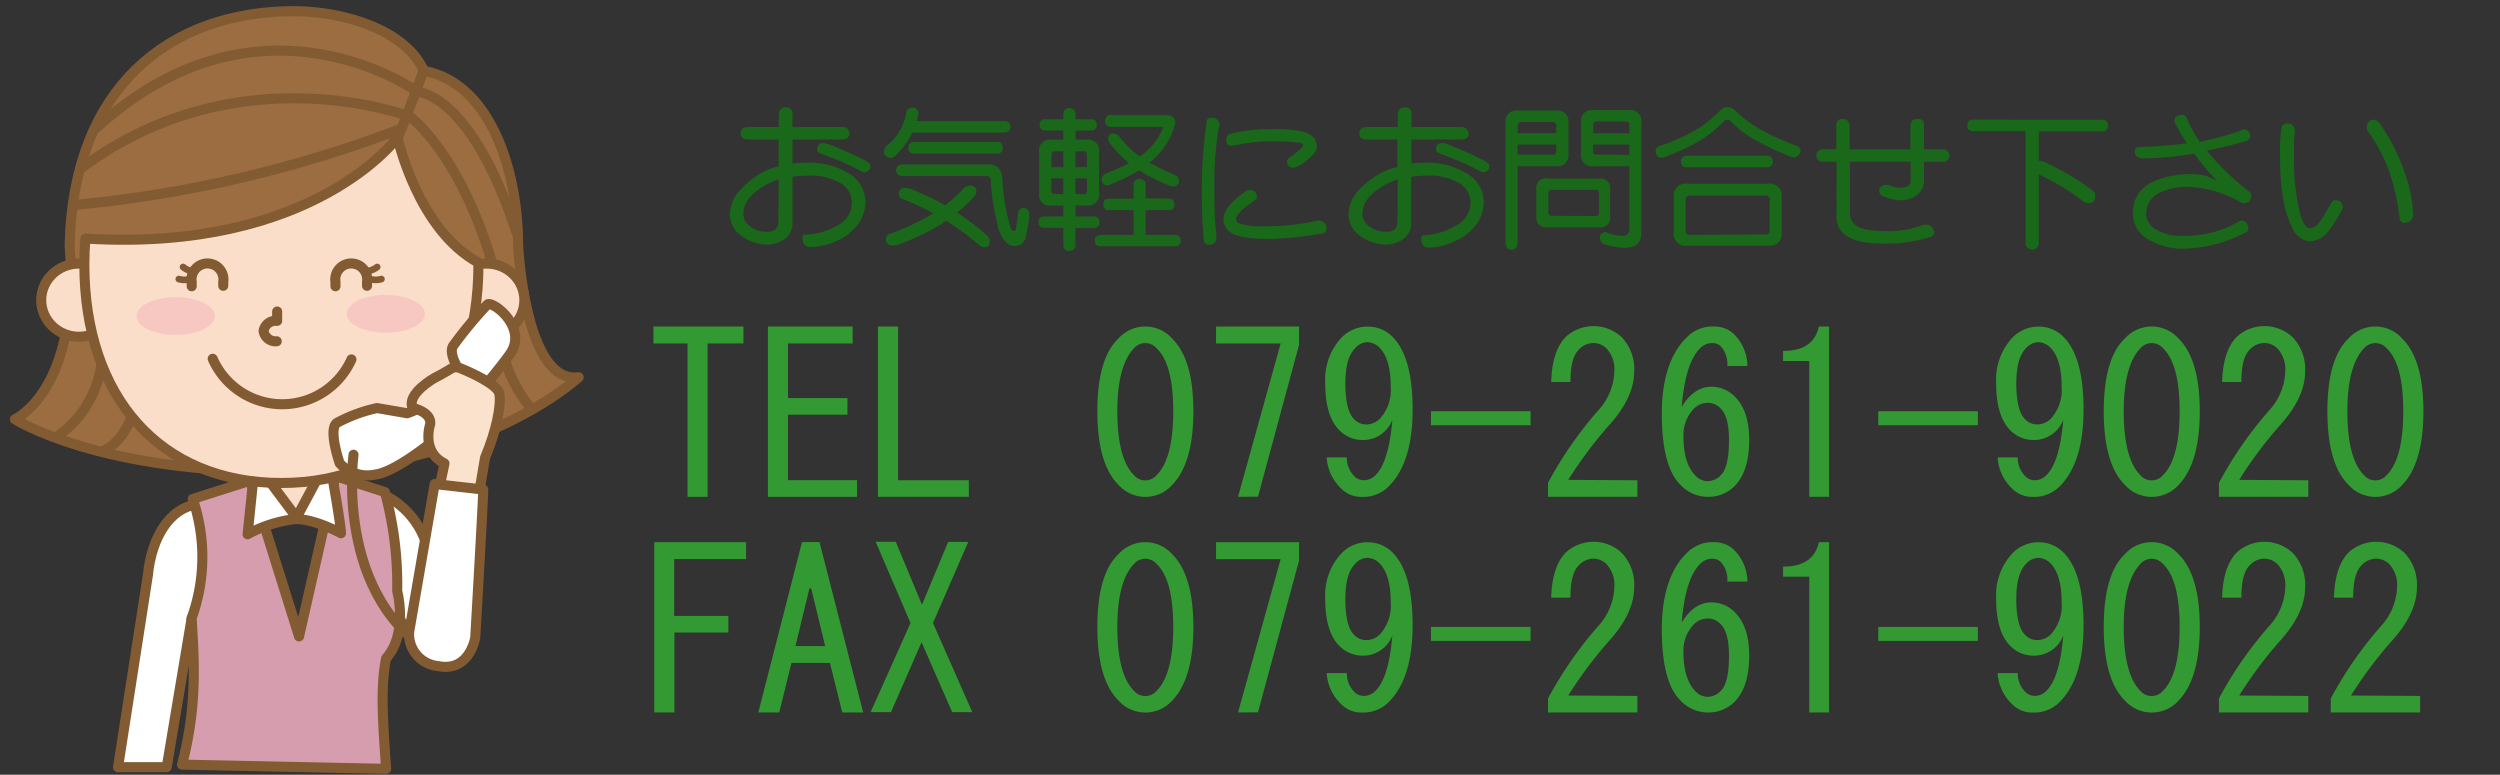 <svg id="レイヤー_2" data-name="レイヤー 2" xmlns="http://www.w3.org/2000/svg" viewBox="0 0 313 97"><rect x="0" y="0" width="313" height="97" fill="#333333" stroke="none"/><defs><style>.cls-1{fill:#fff;}.cls-1,.cls-2,.cls-3,.cls-4,.cls-5,.cls-6,.cls-8,.cls-9{stroke:#835b33;}.cls-1,.cls-2,.cls-3,.cls-4,.cls-6,.cls-8,.cls-9{stroke-linecap:round;stroke-linejoin:round;}.cls-1,.cls-2,.cls-3,.cls-4,.cls-5,.cls-6,.cls-9{stroke-width:1.26px;}.cls-2{fill:#9b6d40;}.cls-3,.cls-8{fill:none;}.cls-4{fill:#d59dad;}.cls-5,.cls-6{fill:#fbdeca;}.cls-7{fill:#f6c0c0;opacity:0.7;}.cls-8{stroke-width:0.84px;}.cls-9{fill:#fbe2cc;}.cls-10{fill:#1a681a;}.cls-11{fill:#393;}</style></defs><title>tel2</title><path class="cls-1" d="M47.46,61.69a10.31,10.31,0,0,1,6,6.68l4.58,11.08-5.31,2.77L46.53,71.15Z"/><path class="cls-1" d="M24,77.37,20.87,96.05H14.78l3.73-24c.47-4.85,2.79-8.43,6.11-8.9,0,0,2.18.72,1.83,7.42S24,77.37,24,77.37Z"/><path class="cls-2" d="M8.72,30.73C9.14,10.88,21.28,1.4,36.79,1.4c6.36,0,14.06,2.42,16.28,7.48,8.22,1.47,11.8,12.31,11.8,21.86,0,0,.84,17.43,7.58,16.49,0,0-12.33,11.48-36.13,11.8S1.87,52.49,1.87,52.49,10.09,48.9,8.72,30.73Z"/><path class="cls-3" d="M62.59,42.25a17.67,17.67,0,0,0,4,9"/><path class="cls-3" d="M56.51,42.4s-.72,7.51,2.43,12.37"/><path class="cls-3" d="M17.69,44.4s.43,9.58-4.79,12.08"/><path class="cls-3" d="M12.62,39.75s2.29,9.51-5.58,15"/><path class="cls-3" d="M61.52,32.6c-4.15-13.73-10.22-18-10.22-18S30.06,6.44,10.4,20.88"/><path class="cls-3" d="M64.73,29.31C59,11.59,52.29,11.51,52.29,11.51S32.42-2.85,11.76,16.3"/><path class="cls-3" d="M49.93,16.23A155,155,0,0,1,9.19,25.67"/><path class="cls-4" d="M49.73,74s1.4,5.3-1.39,8.42c-.75,3.86-.38,8.07,0,13.84l-25.55-.53C24.84,87.88,24.23,82,24,77.37a22.53,22.53,0,0,0,.13-14.9l7.2-2.29,6.11,19.5L42,59.61l6.19,2A44.12,44.12,0,0,1,49.73,74Z"/><ellipse class="cls-5" cx="9.88" cy="37.58" rx="4.72" ry="4.58"/><ellipse class="cls-5" cx="60.93" cy="37.58" rx="4.72" ry="4.58"/><path class="cls-1" d="M36.85,65A16.4,16.4,0,0,0,31,66.89l.93-9,9.34-.08s1.37,7.49,1.42,8.95C42.7,66.76,39.19,64.86,36.85,65Z"/><polyline class="cls-6" points="33.47 59.89 37.13 64.79 39.67 60.05"/><path class="cls-6" d="M49.77,17.21s-10.49,14.41-39,12.66h-.08c-.08,1.05-.13,2.13-.13,3.23,0,16.63,9.53,27.37,24.66,27.37S59.9,49.72,59.9,33.09c0-.07,0-.13,0-.2C52.26,28.74,49.77,17.21,49.77,17.21Z"/><path class="cls-3" d="M42,35.84V35.3a2,2,0,1,1,3.95,0v.48"/><path class="cls-3" d="M24,35.84V35.3a2,2,0,1,1,3.95,0v.48"/><ellipse class="cls-7" cx="48.3" cy="39.29" rx="4.9" ry="2.37"/><ellipse class="cls-7" cx="22" cy="39.57" rx="4.9" ry="2.37"/><path class="cls-3" d="M34.65,42.73A1.53,1.53,0,0,1,33,41.45a1.53,1.53,0,0,1,1.7-1.28V39"/><path class="cls-3" d="M44,45a9.5,9.5,0,0,1-17.37-.08"/><path class="cls-2" d="M53,8.94s-1.72,4.72-3.36,8.72"/><path class="cls-8" d="M22.39,34.94a2.64,2.64,0,0,0,1.44,0"/><path class="cls-8" d="M22.92,33.43A2.5,2.5,0,0,0,24.4,34"/><path class="cls-8" d="M47.75,34.94a2.64,2.64,0,0,1-1.44,0"/><path class="cls-8" d="M47.22,33.43a2.49,2.49,0,0,1-1.49.53"/><path class="cls-1" d="M63.79,44.41C61.31,47.86,55.7,54,55.7,54S50,59,47,59.41A4.71,4.71,0,0,1,42.53,58s-1.51-4.32-.32-5.07a19,19,0,0,1,5-1.84l3.78.65c4.1-1.4,6.37-5.61,6.37-5.61s-1.19-1.84-.65-2.8A52.49,52.49,0,0,1,61,38.15C61.51,37.49,66.28,41,63.79,44.41Z"/><path class="cls-9" d="M60.73,57.29c1.39-3.27,2.05-6.54,1.79-8-.22-1.18-3.81-2.76-4.85-3.17s-1,.08-3.27,1.2c0,0-3.55,2-2.74,3.75,0,0,2.35.49,2.21,2,0,0-1.2,3.47,1.78,4.95l-1,4.77,5.1.3Z"/><path class="cls-3" d="M44.26,56.93S41.53,76.8,56.79,83.13"/><path class="cls-1" d="M59.5,79.82s1-17.13,1-18.53l-6.08-.69L51.23,79.09a4,4,0,0,0,3.6,4.3C58.83,84.19,59.5,79.82,59.5,79.82Z"/><path class="cls-10" d="M93.68,15.9H97.5V14.5q0-1.06.91-1.06t.81,1.06v1.4h6.15q.89,0,1,.79-.08.78-1,.78H99.22v3a14.41,14.41,0,0,1,1.66-.09,9.35,9.35,0,0,1,5.71,1.53,4.2,4.2,0,0,1,1.76,3.42,4.77,4.77,0,0,1-.87,2.67,6.65,6.65,0,0,1-2.89,2.23,7.63,7.63,0,0,1-3.06.7q-1.06,0-1.06-1.12a.38.38,0,0,1,.4-.44A8.53,8.53,0,0,0,105.23,28a3.14,3.14,0,0,0,1.42-2.51A2.85,2.85,0,0,0,105.36,23,7.55,7.55,0,0,0,100.88,22a8.67,8.67,0,0,0-1.66.15v5.62a2.42,2.42,0,0,1-.89,2.08,3.85,3.85,0,0,1-2.14.78,5.89,5.89,0,0,1-3.23-1,3.38,3.38,0,0,1-1.59-2.84,4.72,4.72,0,0,1,1.57-3.27A10,10,0,0,1,96,21.31a8.14,8.14,0,0,1,1.48-.47V17.47H93.68q-.95,0-.95-.78T93.68,15.9Zm3.82,6.56a9.14,9.14,0,0,0-2.12,1q-2.31,1.48-2.31,3.27a1.84,1.84,0,0,0,.6,1.4,3.34,3.34,0,0,0,2.38.89,1.68,1.68,0,0,0,1-.26,1.24,1.24,0,0,0,.4-1Zm5.64-4.56a2.8,2.8,0,0,1,.79.23,47.1,47.1,0,0,1,4.44,2q.59.34.62.64a.77.77,0,0,1-.85.79,2,2,0,0,1-.55-.25,36.32,36.32,0,0,0-4.77-2.06q-.53-.19-.53-.53Q102.3,17.91,103.13,17.91Z"/><path class="cls-10" d="M114.23,13.48a.71.71,0,0,1,.76.68q-.09.51-.23,1h11.06a.64.64,0,0,1,.68.68q0,.72-.68.76H114.21l-.08.19a9.48,9.48,0,0,1-1.93,2.59.83.83,0,0,1-1.53-.36,1.94,1.94,0,0,1,.23-.68,6,6,0,0,0,1.68-1.85,6.79,6.79,0,0,0,.89-2.38Q113.53,13.52,114.23,13.48Zm7.36,9.76a.72.72,0,0,1,.66.61,1.43,1.43,0,0,1-.15.6,16.88,16.88,0,0,1-2.27,2.16,30.77,30.77,0,0,1,3.88,3,.73.73,0,0,1,.21.53q0,.79-.66.83a1.38,1.38,0,0,1-.53-.17,34,34,0,0,0-4.27-3.16q-.44.3-.87.57a28.42,28.42,0,0,1-5.24,2.46,5.21,5.21,0,0,1-.68.06.77.77,0,0,1-.76-.59q0-.68.4-.83a29.56,29.56,0,0,0,5.41-2.52l.15-.08A37.8,37.8,0,0,0,113,24.9q-.44-.09-.47-.7a.68.68,0,0,1,.68-.68,4.56,4.56,0,0,1,.68.08,33.92,33.92,0,0,1,4.43,2.1,16.87,16.87,0,0,0,2.38-2.17A1.29,1.29,0,0,1,121.59,23.24Zm-8.7-2.65h10.95q1.49,0,1.66,1.74a23.79,23.79,0,0,0,1,6.07q.13.51.42.51a.27.27,0,0,0,.23-.13,17.31,17.31,0,0,0,.3-2q.09-.68.59-.76.79.06.85.76a17.72,17.72,0,0,1-.53,3.12,1.36,1.36,0,0,1-1.44.89,1.3,1.3,0,0,1-.81-.34,3.83,3.83,0,0,1-1.21-2.34,27,27,0,0,1-.85-5.41q0-.66-.53-.66H112.89q-.66-.09-.68-.68A.68.68,0,0,1,112.89,20.59Zm12-2.82q.62,0,.66.76a.65.65,0,0,1-.66.7H114.4a.64.64,0,0,1-.68-.7.67.67,0,0,1,.68-.76Z"/><path class="cls-10" d="M136.62,14.92q.66,0,.7.76a.65.65,0,0,1-.7.66h-1.95v1.15h1.44A1.33,1.33,0,0,1,137.6,19v5.2a1.34,1.34,0,0,1-1.49,1.53h-1.44V27.1H137q.62,0,.66.76a.64.64,0,0,1-.66.68h-2.35v2.12a.73.73,0,0,1-.76.76.71.71,0,0,1-.76-.76V28.53h-2.42a.66.66,0,0,1-.7-.68q0-.74.7-.76h2.42V25.74h-1.51a1.35,1.35,0,0,1-1.53-1.53V19a1.35,1.35,0,0,1,1.53-1.51h1.51V16.34h-2.29a.64.64,0,0,1-.68-.66q0-.74.68-.76h2.29v-.6a.71.71,0,0,1,.76-.78.72.72,0,0,1,.76.78v.6Zm-5,6h1.51V18.93H132.1q-.45,0-.45.43Zm1.51,3.4V22.33h-1.51v1.51q0,.44.45.43Zm1.51-5.35v1.95h1.44V19.36q0-.43-.45-.43Zm1,5.35q.45,0,.45-.43V22.33h-1.44v1.95Zm10.72.55q.66,0,.7.76a.66.66,0,0,1-.7.68h-2.93v3.1h3.71q.64,0,.68.76a.64.64,0,0,1-.68.66h-9.38a.63.63,0,0,1-.68-.66.67.67,0,0,1,.68-.76h4.16v-3.1h-3.1a.64.64,0,0,1-.68-.68q0-.74.68-.76h3.1V23.16a.69.69,0,0,1,.76-.76.7.7,0,0,1,.76.76v1.66Zm-7.26-10.46h7.05q1,.08,1,1-.11.42-.43,1.32a9.38,9.38,0,0,1-2.59,3.46,1.32,1.32,0,0,1-.21.17,32.35,32.35,0,0,0,3.16,1.55.8.8,0,0,1,.53.83q-.08.55-.76.62a1.71,1.71,0,0,1-.42-.11,22.55,22.55,0,0,1-3.82-1.93,22.94,22.94,0,0,1-3.65,1.8.73.73,0,0,1-.28.09.75.75,0,0,1-.76-.62,1,1,0,0,1,.43-.83,23.6,23.6,0,0,0,3-1.34,13.9,13.9,0,0,1-2.46-2.59.94.94,0,0,1-.15-.44q0-.66.6-.68a1.42,1.42,0,0,1,.66.21,12.93,12.93,0,0,0,2.7,2.67l.68-.51a8,8,0,0,0,2-2.57,4.5,4.5,0,0,0,.25-.62h-6.51q-.72-.06-.76-.68A.75.75,0,0,1,139.12,14.37Z"/><path class="cls-10" d="M151.69,14.77a.87.87,0,0,1,1,.93l-.15.62a42.42,42.42,0,0,0-.51,7.22q0,3,.15,4.86.08.62.13,1.3a.89.89,0,0,1-.95.95q-.61-.06-.64-.53-.27-3.14-.26-6.58a64.53,64.53,0,0,1,.62-8.38Q151.12,14.77,151.69,14.77Zm4.73,9q.95,0,.95,1c0,.06-.08.16-.25.28q-2.36,1.63-2.36,2.36a.62.62,0,0,0,.4.55,8.57,8.57,0,0,0,3.08.36,29.15,29.15,0,0,0,6.32-.6l.43-.11a1,1,0,0,1,1.1,1.1.62.62,0,0,1-.6.53,46.37,46.37,0,0,1-6.56.68q-3.63,0-4.86-.81a1.9,1.9,0,0,1-.87-1.76q0-1.44,2.7-3.35A.85.85,0,0,1,156.42,23.77Zm2.87-7.6a17.69,17.69,0,0,1,3.37.21q2.23.42,2.21,2,0,.76-1.47,1.85A3.77,3.77,0,0,1,162,21a.75.75,0,0,1-.85-.85.47.47,0,0,1,.19-.34q1.76-1.25,1.82-1.61c0-.13-.17-.23-.4-.32a25.11,25.11,0,0,0-3.37-.19,22.62,22.62,0,0,0-4.73.49l-.47.08q-.66,0-.66-.79a.69.69,0,0,1,.51-.72A21.08,21.08,0,0,1,159.29,16.17Z"/><path class="cls-10" d="M171.13,15.9H175V14.5q0-1.06.91-1.06t.81,1.06v1.4h6.15c.59,0,.91.26,1,.79s-.37.78-1,.78h-6.15v3a14.41,14.41,0,0,1,1.66-.09A9.35,9.35,0,0,1,184,21.94a4.2,4.2,0,0,1,1.76,3.42,4.77,4.77,0,0,1-.87,2.67A6.65,6.65,0,0,1,182,30.26,7.63,7.63,0,0,1,179,31q-1.06,0-1.06-1.12a.38.38,0,0,1,.4-.44A8.52,8.52,0,0,0,182.69,28a3.15,3.15,0,0,0,1.42-2.51A2.84,2.84,0,0,0,182.82,23,7.55,7.55,0,0,0,178.34,22a8.67,8.67,0,0,0-1.66.15v5.62a2.43,2.43,0,0,1-.89,2.08,3.85,3.85,0,0,1-2.14.78,5.89,5.89,0,0,1-3.23-1,3.38,3.38,0,0,1-1.59-2.84,4.72,4.72,0,0,1,1.57-3.27,10,10,0,0,1,3.08-2.14,8.15,8.15,0,0,1,1.48-.47V17.47h-3.82q-.95,0-.95-.78T171.13,15.9ZM175,22.46a9.12,9.12,0,0,0-2.12,1q-2.31,1.48-2.31,3.27a1.84,1.84,0,0,0,.61,1.4,3.34,3.34,0,0,0,2.38.89,1.68,1.68,0,0,0,1-.26,1.24,1.24,0,0,0,.4-1Zm5.63-4.56a2.8,2.8,0,0,1,.79.23,47.16,47.16,0,0,1,4.44,2q.59.34.62.64a.77.77,0,0,1-.85.79,2,2,0,0,1-.55-.25,36.32,36.32,0,0,0-4.77-2.06q-.53-.19-.53-.53Q179.75,17.91,180.59,17.91Z"/><path class="cls-10" d="M191.61,13.84h3.25a1.34,1.34,0,0,1,1.51,1.51v3.93a1.35,1.35,0,0,1-1.51,1.53H190v9.61a.76.76,0,1,1-1.51,0V15.35A1.34,1.34,0,0,1,190,13.84ZM190,16.66h4.84v-.91q0-.47-.43-.47H190.5a.42.42,0,0,0-.47.47Zm0,2.7h4.41a.38.38,0,0,0,.43-.43V18.1H190Zm3.73,3h6.5a1.2,1.2,0,0,1,1.36,1.36v3.4a1.19,1.19,0,0,1-1.36,1.34h-6.5a1.2,1.2,0,0,1-1.38-1.34v-3.4A1.21,1.21,0,0,1,193.75,22.33Zm6,4.69q.47,0,.47-.45V24.2q0-.43-.47-.43h-5.43q-.45,0-.45.43v2.36a.4.4,0,0,0,.45.45Zm1.38-13.26H204a1.33,1.33,0,0,1,1.49,1.51V29.2q0,1.83-2.1,1.83a9.24,9.24,0,0,1-2.5-.45,1,1,0,0,1-.6-.7.8.8,0,0,1,.68-.83l.21.06a5.61,5.61,0,0,0,1.89.42.81.81,0,0,0,.93-.91V20.82h-4.54a1.35,1.35,0,0,1-1.51-1.53v-4a1.34,1.34,0,0,1,1.51-1.51Zm-1.66,2.89H204v-1q0-.47-.45-.47h-3.63q-.45,0-.45.47Zm4.54,2.7V18.1h-4.54v.83q0,.44.45.43Z"/><path class="cls-10" d="M216.29,13.41a1.23,1.23,0,0,1,.78.28,18.25,18.25,0,0,0,3.52,2.63,35,35,0,0,0,4.33,1.93.73.73,0,0,1,.51.61.86.86,0,0,1-.81.83,1.78,1.78,0,0,1-.36-.06,35,35,0,0,1-4.5-2.1A13.94,13.94,0,0,1,216.5,15a.66.66,0,0,0-.21,0,.59.59,0,0,0-.44.15,14,14,0,0,1-3.35,2.65,28.76,28.76,0,0,1-4.25,1.91l-.21.06q-.62,0-.76-.76a.76.76,0,0,1,.36-.68,25.22,25.22,0,0,0,4-1.68,14.48,14.48,0,0,0,3.61-2.7A1.29,1.29,0,0,1,216.29,13.41ZM211.22,23h10.19a1.47,1.47,0,0,1,1.66,1.66v4.44a1.47,1.47,0,0,1-1.66,1.66H211.22a1.47,1.47,0,0,1-1.66-1.66V24.68A1.47,1.47,0,0,1,211.22,23Zm10.06-3.5q.64,0,.68.76a.65.65,0,0,1-.68.68H211.14a.63.63,0,0,1-.68-.68.67.67,0,0,1,.68-.76Zm-.23,9.85q.51,0,.51-.53V25a.45.45,0,0,0-.51-.51h-9.47q-.53,0-.53.51v3.88a.47.47,0,0,0,.53.53Z"/><path class="cls-10" d="M228.33,18.68h1.57V15.83q0-.94.79-.95t.89.95v2.86h7.6V15.83q0-.94.91-.95t.79.95v2.86h2.23a.8.8,0,1,1,0,1.57h-2.23v2.1a2.39,2.39,0,0,1-.79,2,3.61,3.61,0,0,1-2.12.72,6.57,6.57,0,0,1-2.16-.49.72.72,0,0,1-.53-.66q0-.79,1-.79a1,1,0,0,1,.38.11,3.92,3.92,0,0,0,1.34.25,1.5,1.5,0,0,0,.93-.25.8.8,0,0,0,.28-.72V20.25h-7.6v6.43a1.86,1.86,0,0,0,.6,1.42q.87.81,3.63.83a12.41,12.41,0,0,0,4.86-.74,3,3,0,0,1,.45-.06q.91,0,1,1.08a.73.73,0,0,1-.42.45,18.3,18.3,0,0,1-6.09.83q-5.71,0-5.71-3.39V20.25h-1.57q-.95,0-.95-.77T228.33,18.68Z"/><path class="cls-10" d="M263.26,15q.64,0,.68.76a.65.65,0,0,1-.68.68h-8v3.69a1.94,1.94,0,0,1,.76.15q2,1,3.33,1.78t2.89,2a2.33,2.33,0,0,1,.08.61.78.78,0,0,1-.76.76,1,1,0,0,1-.76-.25q-1.46-1.08-2.76-1.87-1.12-.66-2.78-1.49v8.6a.83.83,0,0,1-1.66,0v-14H247a.66.66,0,0,1-.7-.68q0-.74.7-.76Z"/><path class="cls-10" d="M280.86,16.19q.81,0,.87.87a.66.66,0,0,1-.53.59q-2.14.64-4.86,1.19a.76.76,0,0,0,.08.15,31.22,31.22,0,0,0,5.18,5,.84.84,0,0,1,.26.45q0,1-1,1a1.08,1.08,0,0,1-.43-.17,13.89,13.89,0,0,0-6.54-1.87,7.68,7.68,0,0,0-3.38.68,2.85,2.85,0,0,0-1.8,2.67,2.28,2.28,0,0,0,1.06,1.89,6,6,0,0,0,3.5.89,13.37,13.37,0,0,0,6.94-1.74.66.66,0,0,1,.42-.17q.83,0,.87,1.15c0,.13-.13.23-.32.32a16.38,16.38,0,0,1-3.63,1.44,16.27,16.27,0,0,1-3.8.59,8.3,8.3,0,0,1-5.12-1.36,3.67,3.67,0,0,1-1.59-3.1,4.1,4.1,0,0,1,2.52-3.9,10.94,10.94,0,0,1,4.86-.95,5.1,5.1,0,0,1,3.21.93,35.34,35.34,0,0,1-2.93-3.52,37.12,37.12,0,0,1-6.41.6q-1,0-1-.87,0-.55.49-.55a51,51,0,0,0,5.73-.43l.3,0a23.25,23.25,0,0,1-1.46-2.5.63.63,0,0,1-.11-.36c0-.48.33-.72,1-.72a.58.58,0,0,1,.53.38,16.7,16.7,0,0,0,1.66,3q2.38-.51,4.86-1.31A2.46,2.46,0,0,1,280.86,16.19Z"/><path class="cls-10" d="M286.41,15.47q.87,0,.93,1.06a7.88,7.88,0,0,0-.13,1.32v1.63a28.35,28.35,0,0,0,.68,6.92q.53,2.16,1.32,2.17t1.68-1.47l1-1.72a.55.55,0,0,1,.47-.3.84.84,0,0,1,.95.93.69.69,0,0,1-.13.34,22.83,22.83,0,0,1-1.55,2.46,3.12,3.12,0,0,1-2.4,1.4A2.57,2.57,0,0,1,287,28.52a12,12,0,0,1-1-2.86,29.45,29.45,0,0,1-.53-6.18,16.73,16.73,0,0,1,.21-3.63Q285.84,15.47,286.41,15.47ZM297.34,15c.14,0,.31.12.53.36a24.78,24.78,0,0,1,3.38,6.79,16.82,16.82,0,0,1,.87,4.69q0,1-1.19,1.08-.44-.08-.51-.68a29.89,29.89,0,0,0-1.23-5.63,21.61,21.61,0,0,0-2.67-5.11,1,1,0,0,1-.21-.47A.9.9,0,0,1,297.34,15Z"/><path class="cls-11" d="M86.08,62.2V43H81.81V40.88H93.08V43H88.59V62.2Z"/><path class="cls-11" d="M98.66,49.84h7.44v2.08H98.66v8.2h8.64V62.2H96.14V40.88h10.61V43H98.66Z"/><path class="cls-11" d="M109.92,40.88h2.52V60.13h8.86V62.2H109.92Z"/><path class="cls-11" d="M140,42.41a4.52,4.52,0,0,1,6.78,0q2.63,2.63,2.63,9.08t-2.62,9.19a4.52,4.52,0,0,1-6.78,0q-2.62-2.62-2.62-9.19T140,42.41Zm4.81,1.2a1.87,1.87,0,0,0-2.84,0q-2.08,2.19-2.08,7.88,0,5.91,2.08,8a1.87,1.87,0,0,0,2.84,0q2.08-2.08,2.08-8T144.81,43.61Z"/><path class="cls-11" d="M155,62.2,160.34,43h-8.09V40.88h10.39v2.3l-5.14,19Z"/><path class="cls-11" d="M176.86,51.27q0,6.67-3,9.63a4.45,4.45,0,0,1-3.28,1.31,3.55,3.55,0,0,1-2.62-1,5.87,5.87,0,0,1-1.86-3.94h2.52a3.27,3.27,0,0,0,1,2.41,1.62,1.62,0,0,0,1.2.44,2,2,0,0,0,1.42-.66q1.64-1.64,2.08-6.89a3.92,3.92,0,0,1-3.72,2.52,4.08,4.08,0,0,1-3-1.31Q165.92,52,165.92,48a7.7,7.7,0,0,1,2-5.69,4.51,4.51,0,0,1,3.28-1.42,4.32,4.32,0,0,1,3.17,1.31Q176.86,44.71,176.86,51.27Zm-5.8-8.42a2.14,2.14,0,0,0-1.42.77q-1.2,1.2-1.2,4.38,0,3.39,1.09,4.48a2.1,2.1,0,0,0,1.53.66,2.41,2.41,0,0,0,1.75-.77,5.35,5.35,0,0,0,1.31-3.94q0-3.5-1.42-4.92A2.23,2.23,0,0,0,171.06,42.84Z"/><path class="cls-11" d="M191.63,51.49v1.75H179.16V51.49Z"/><path class="cls-11" d="M205,60.13V62.2H193.81V60.45a48.33,48.33,0,0,1,6.23-9,7.62,7.62,0,0,0,2.08-5,3.85,3.85,0,0,0-1-2.84,2.37,2.37,0,0,0-1.75-.66,2.52,2.52,0,0,0-1.75.88q-1,1-1,4h-2.41q.11-3.94,1.86-5.69a5.17,5.17,0,0,1,7,.11,5.77,5.77,0,0,1,1.53,4.27q0,3.17-3,6.56a51.38,51.38,0,0,0-5.25,7Z"/><path class="cls-11" d="M215.47,43.39a1.49,1.49,0,0,0-1.09-.44,2.1,2.1,0,0,0-1.53.66q-1.86,1.86-2.3,7.33,1.53-2.52,3.72-2.52a4.08,4.08,0,0,1,3,1.31Q219,51.49,219,55.09q0,3.94-1.86,5.8a4.59,4.59,0,0,1-3.39,1.31,4.7,4.7,0,0,1-3.39-1.53q-2.3-2.3-2.3-8.86t3.17-9.62a4.45,4.45,0,0,1,3.28-1.31,3.55,3.55,0,0,1,2.63,1,5.72,5.72,0,0,1,1.64,3.94h-2.52A3.29,3.29,0,0,0,215.47,43.39Zm-3.39,7.77a4.73,4.73,0,0,0-1.31,3.5q0,3.39,1.53,4.92a2.1,2.1,0,0,0,1.53.66,2.3,2.3,0,0,0,1.64-.77q1-1,1-4.37,0-3-1.09-4a2.1,2.1,0,0,0-1.53-.66A2.41,2.41,0,0,0,212.08,51.16Z"/><path class="cls-11" d="M226.52,62.2v-17h-3.28V43.94q3.83,0,4.48-3.06H229V62.2Z"/><path class="cls-11" d="M247.63,51.49v1.75H235.16V51.49Z"/><path class="cls-11" d="M260.86,51.27q0,6.67-3,9.63a4.45,4.45,0,0,1-3.28,1.31,3.55,3.55,0,0,1-2.62-1,5.87,5.87,0,0,1-1.86-3.94h2.52a3.27,3.27,0,0,0,1,2.41,1.62,1.62,0,0,0,1.2.44,2,2,0,0,0,1.42-.66q1.64-1.64,2.08-6.89a3.92,3.92,0,0,1-3.72,2.52,4.08,4.08,0,0,1-3-1.31Q249.92,52,249.92,48a7.7,7.7,0,0,1,2-5.69,4.51,4.51,0,0,1,3.28-1.42,4.32,4.32,0,0,1,3.17,1.31Q260.86,44.71,260.86,51.27Zm-5.8-8.42a2.14,2.14,0,0,0-1.42.77q-1.2,1.2-1.2,4.38,0,3.39,1.09,4.48a2.1,2.1,0,0,0,1.53.66,2.41,2.41,0,0,0,1.75-.77,5.35,5.35,0,0,0,1.31-3.94q0-3.5-1.42-4.92A2.23,2.23,0,0,0,255.06,42.84Z"/><path class="cls-11" d="M266,42.41a4.52,4.52,0,0,1,6.78,0q2.63,2.63,2.63,9.08t-2.62,9.19a4.52,4.52,0,0,1-6.78,0q-2.62-2.62-2.62-9.19T266,42.41Zm4.81,1.2a1.87,1.87,0,0,0-2.84,0q-2.08,2.19-2.08,7.88,0,5.91,2.08,8a1.87,1.87,0,0,0,2.84,0q2.08-2.08,2.08-8T270.81,43.61Z"/><path class="cls-11" d="M289,60.13V62.2H277.81V60.45a48.33,48.33,0,0,1,6.23-9,7.62,7.62,0,0,0,2.08-5,3.85,3.85,0,0,0-1-2.84,2.37,2.37,0,0,0-1.75-.66,2.52,2.52,0,0,0-1.75.88q-1,1-1,4h-2.41q.11-3.94,1.86-5.69a5.17,5.17,0,0,1,7,.11,5.77,5.77,0,0,1,1.53,4.27q0,3.17-3,6.56a51.38,51.38,0,0,0-5.25,7Z"/><path class="cls-11" d="M294,42.41a4.52,4.52,0,0,1,6.78,0q2.63,2.63,2.63,9.08t-2.62,9.19a4.52,4.52,0,0,1-6.78,0q-2.62-2.62-2.62-9.19T294,42.41Zm4.81,1.2a1.87,1.87,0,0,0-2.84,0q-2.08,2.19-2.08,7.88,0,5.91,2.08,8a1.87,1.87,0,0,0,2.84,0q2.08-2.08,2.08-8T298.81,43.61Z"/><path class="cls-11" d="M81.92,89.2V67.88H93.41V70h-9v7.11h6.78v2.08H84.44V89.2Z"/><path class="cls-11" d="M97.56,89.2H94.94l5.47-21.33h2.19l5.47,21.33h-2.62L103.91,83H99.09Zm4-15.53h-.22l-1.75,7.22h3.72Z"/><path class="cls-11" d="M116.81,78l4.92,11.16h-2.52l-3.83-8.75-3.83,8.75H109L114,78l-4.37-10.17h2.52l3.28,7.88,3.28-7.87h2.52Z"/><path class="cls-11" d="M140,69.41a4.52,4.52,0,0,1,6.78,0q2.63,2.63,2.63,9.08t-2.62,9.19a4.52,4.52,0,0,1-6.78,0q-2.62-2.62-2.62-9.19T140,69.41Zm4.81,1.2a1.87,1.87,0,0,0-2.84,0q-2.08,2.19-2.08,7.88,0,5.91,2.08,8a1.87,1.87,0,0,0,2.84,0q2.08-2.08,2.08-8T144.81,70.61Z"/><path class="cls-11" d="M155,89.2,160.34,70h-8.09V67.88h10.39v2.3l-5.14,19Z"/><path class="cls-11" d="M176.86,78.27q0,6.67-3,9.63a4.45,4.45,0,0,1-3.28,1.31,3.55,3.55,0,0,1-2.62-1,5.87,5.87,0,0,1-1.86-3.94h2.52a3.27,3.27,0,0,0,1,2.41,1.62,1.62,0,0,0,1.2.44,2,2,0,0,0,1.42-.66q1.64-1.64,2.08-6.89a3.92,3.92,0,0,1-3.72,2.52,4.08,4.08,0,0,1-3-1.31Q165.92,79,165.92,75a7.7,7.7,0,0,1,2-5.69,4.51,4.51,0,0,1,3.28-1.42,4.32,4.32,0,0,1,3.17,1.31Q176.86,71.71,176.86,78.27Zm-5.8-8.42a2.14,2.14,0,0,0-1.42.77q-1.2,1.2-1.2,4.38,0,3.39,1.09,4.48a2.1,2.1,0,0,0,1.53.66,2.41,2.41,0,0,0,1.75-.77,5.35,5.35,0,0,0,1.31-3.94q0-3.5-1.42-4.92A2.23,2.23,0,0,0,171.06,69.84Z"/><path class="cls-11" d="M191.63,78.49v1.75H179.16V78.49Z"/><path class="cls-11" d="M205,87.13V89.2H193.81V87.45a48.33,48.33,0,0,1,6.23-9,7.62,7.62,0,0,0,2.08-5,3.85,3.85,0,0,0-1-2.84,2.37,2.37,0,0,0-1.75-.66,2.52,2.52,0,0,0-1.75.88q-1,1-1,4h-2.41q.11-3.94,1.86-5.69a5.17,5.17,0,0,1,7,.11,5.77,5.77,0,0,1,1.53,4.27q0,3.17-3,6.56a51.38,51.38,0,0,0-5.25,7Z"/><path class="cls-11" d="M215.47,70.39a1.49,1.49,0,0,0-1.09-.44,2.1,2.1,0,0,0-1.53.66q-1.86,1.86-2.3,7.33,1.53-2.52,3.72-2.52a4.08,4.08,0,0,1,3,1.31Q219,78.49,219,82.09q0,3.94-1.86,5.8a4.59,4.59,0,0,1-3.39,1.31,4.7,4.7,0,0,1-3.39-1.53q-2.3-2.3-2.3-8.86t3.17-9.62a4.45,4.45,0,0,1,3.28-1.31,3.55,3.55,0,0,1,2.63,1,5.72,5.72,0,0,1,1.64,3.94h-2.52A3.29,3.29,0,0,0,215.47,70.39Zm-3.39,7.77a4.73,4.73,0,0,0-1.31,3.5q0,3.39,1.53,4.92a2.1,2.1,0,0,0,1.53.66,2.3,2.3,0,0,0,1.64-.77q1-1,1-4.37,0-3-1.09-4a2.1,2.1,0,0,0-1.53-.66A2.41,2.41,0,0,0,212.08,78.16Z"/><path class="cls-11" d="M226.52,89.2v-17h-3.28V70.94q3.83,0,4.48-3.06H229V89.2Z"/><path class="cls-11" d="M247.63,78.49v1.75H235.16V78.49Z"/><path class="cls-11" d="M260.86,78.27q0,6.67-3,9.63a4.45,4.45,0,0,1-3.28,1.31,3.55,3.55,0,0,1-2.62-1,5.87,5.87,0,0,1-1.86-3.94h2.52a3.27,3.27,0,0,0,1,2.41,1.62,1.62,0,0,0,1.2.44,2,2,0,0,0,1.42-.66q1.64-1.64,2.08-6.89a3.92,3.92,0,0,1-3.72,2.52,4.08,4.08,0,0,1-3-1.31Q249.92,79,249.92,75a7.7,7.7,0,0,1,2-5.69,4.51,4.51,0,0,1,3.28-1.42,4.32,4.32,0,0,1,3.17,1.31Q260.86,71.71,260.86,78.27Zm-5.8-8.42a2.14,2.14,0,0,0-1.42.77q-1.2,1.2-1.2,4.38,0,3.39,1.09,4.48a2.1,2.1,0,0,0,1.53.66,2.41,2.41,0,0,0,1.75-.77,5.35,5.35,0,0,0,1.31-3.94q0-3.5-1.42-4.92A2.23,2.23,0,0,0,255.06,69.84Z"/><path class="cls-11" d="M266,69.41a4.52,4.52,0,0,1,6.78,0q2.63,2.63,2.63,9.08t-2.62,9.19a4.52,4.52,0,0,1-6.78,0q-2.62-2.62-2.62-9.19T266,69.41Zm4.81,1.2a1.87,1.87,0,0,0-2.84,0q-2.08,2.19-2.08,7.88,0,5.91,2.08,8a1.87,1.87,0,0,0,2.84,0q2.08-2.08,2.08-8T270.81,70.61Z"/><path class="cls-11" d="M289,87.13V89.2H277.81V87.45a48.33,48.33,0,0,1,6.23-9,7.62,7.62,0,0,0,2.08-5,3.85,3.85,0,0,0-1-2.84,2.37,2.37,0,0,0-1.75-.66,2.52,2.52,0,0,0-1.75.88q-1,1-1,4h-2.41q.11-3.94,1.86-5.69a5.17,5.17,0,0,1,7,.11,5.77,5.77,0,0,1,1.53,4.27q0,3.17-3,6.56a51.38,51.38,0,0,0-5.25,7Z"/><path class="cls-11" d="M303,87.13V89.2H291.81V87.45a48.33,48.33,0,0,1,6.23-9,7.62,7.62,0,0,0,2.08-5,3.85,3.85,0,0,0-1-2.84,2.37,2.37,0,0,0-1.75-.66,2.52,2.52,0,0,0-1.75.88q-1,1-1,4h-2.41q.11-3.94,1.86-5.69a5.17,5.17,0,0,1,7,.11,5.77,5.77,0,0,1,1.53,4.27q0,3.17-3,6.56a51.38,51.38,0,0,0-5.25,7Z"/></svg>